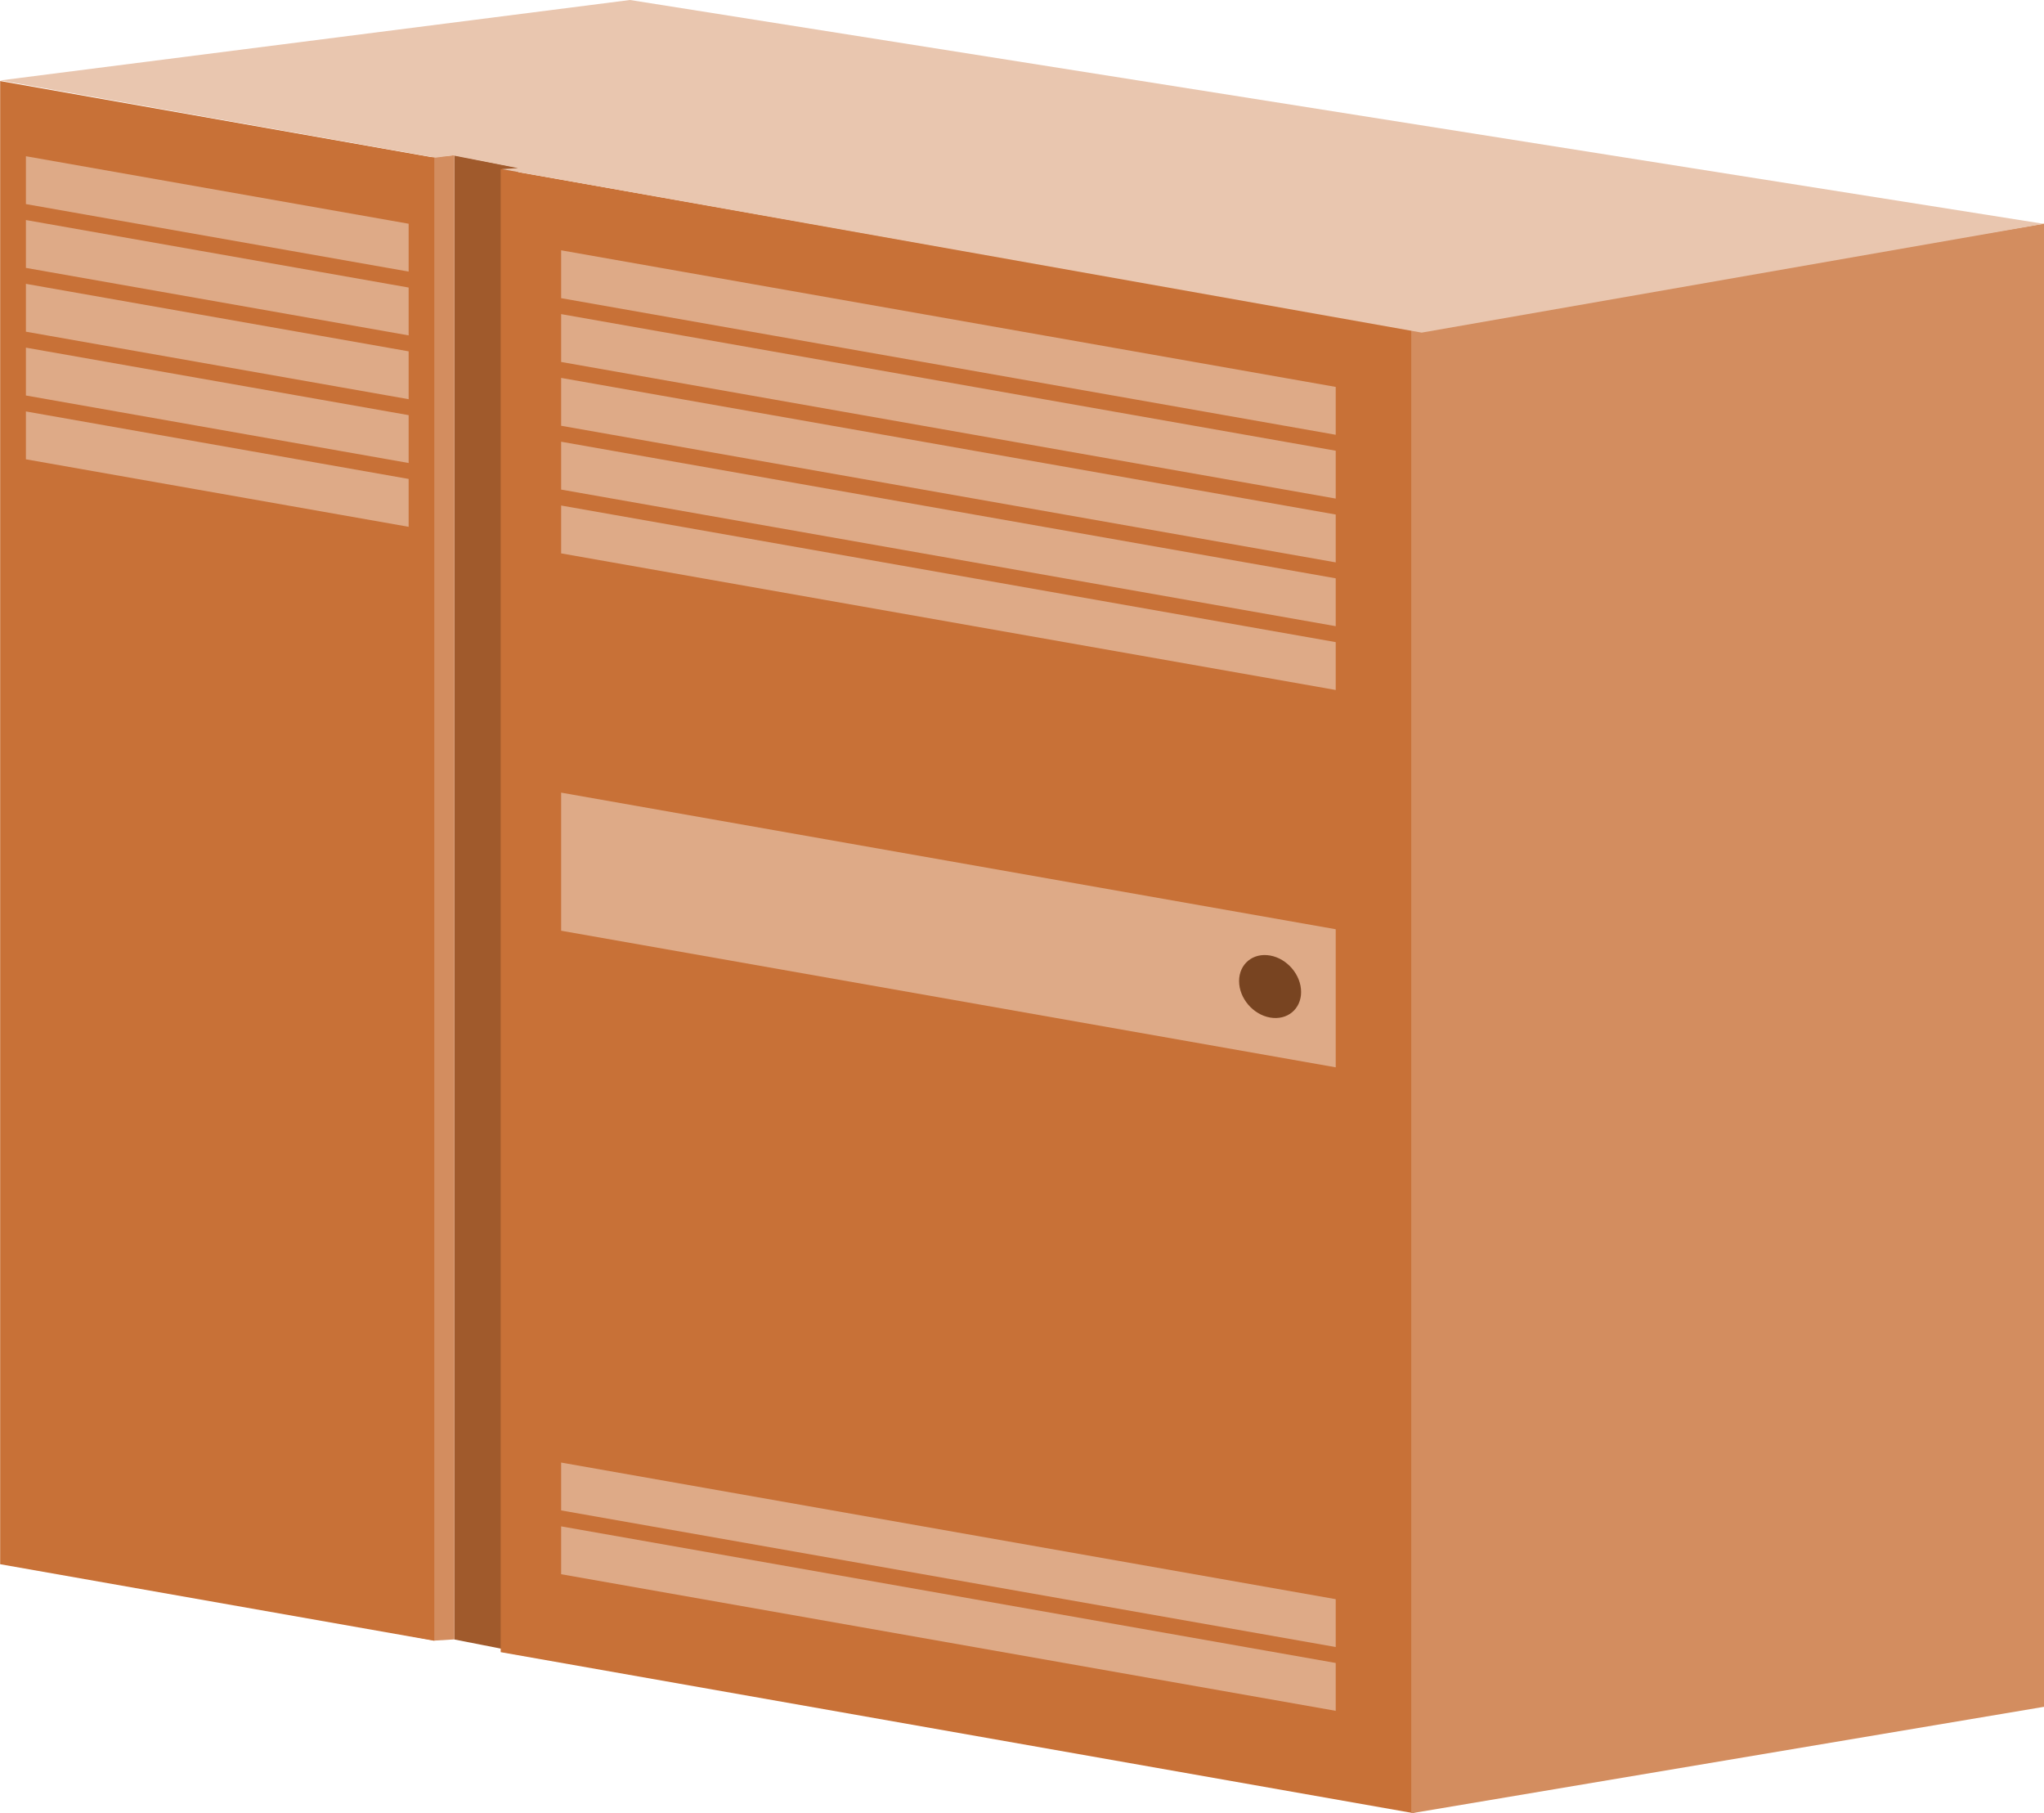 <svg xmlns="http://www.w3.org/2000/svg" viewBox="0 0 531.03 470.97"><path d="M134.625 43.584l-16.572-3.256v385.52l16.572 3.255V43.583z" fill="#a05a2c"/><path d="M118.053 40.31l-13.916 1.218v382.955l8.697 1.657 5.218-.317V40.31z" fill="#d38d5f"/><path fill="#c87137" d="M.04 21.048l112.792 19.888v385.246L.04 406.294zM367.377 85.737L130.08 43.894V429.14l237.298 41.843z"/><path fill="#deaa87" d="M6.731 40.581l99.434 17.533v12.43L6.73 53.01zM6.731 57.154l99.434 17.533v12.429L6.73 69.583zM6.731 73.726l99.434 17.533v12.43L6.73 86.154zM6.731 90.299l99.434 17.533v12.429L6.73 102.728zM6.731 106.87l99.434 17.534v12.43L6.73 119.3zM145.783 65.017l201.238 35.484v12.43L145.783 77.447zM145.783 81.59l201.238 35.484v12.429L145.783 94.019zM145.783 98.162l201.238 35.484v12.43L145.783 110.59zM145.783 114.735l201.238 35.483v12.43l-201.238-35.484zM145.783 131.307l201.238 35.484v12.43l-201.238-35.485zM145.783 379.893l201.238 35.484v12.43l-201.238-35.485zM145.783 396.465l201.238 35.484v12.43l-201.238-35.484z"/><path d="M366.643 85.748l164.463-27.671v385.246l-164.463 27.671V85.748z" fill="#d38d5f"/><path fill="#deaa87" d="M145.783 205.883l201.238 35.484v35.866L145.783 241.75z"/><path d="M338.026 257.668c0 4.449-3.607 7.42-8.057 6.635s-8.056-5.027-8.056-9.477c0-4.449 3.607-7.42 8.056-6.635 4.45.784 8.057 5.027 8.057 9.477z" fill="#784421"/><path d="M163.668-.002L.094 20.884l113.028 20.068 4.92-.647v.129l16.573 3.237-4.273.259L369.35 86.396 530.968 58.14 163.669 0z" fill="#e9c6af"/></svg>
